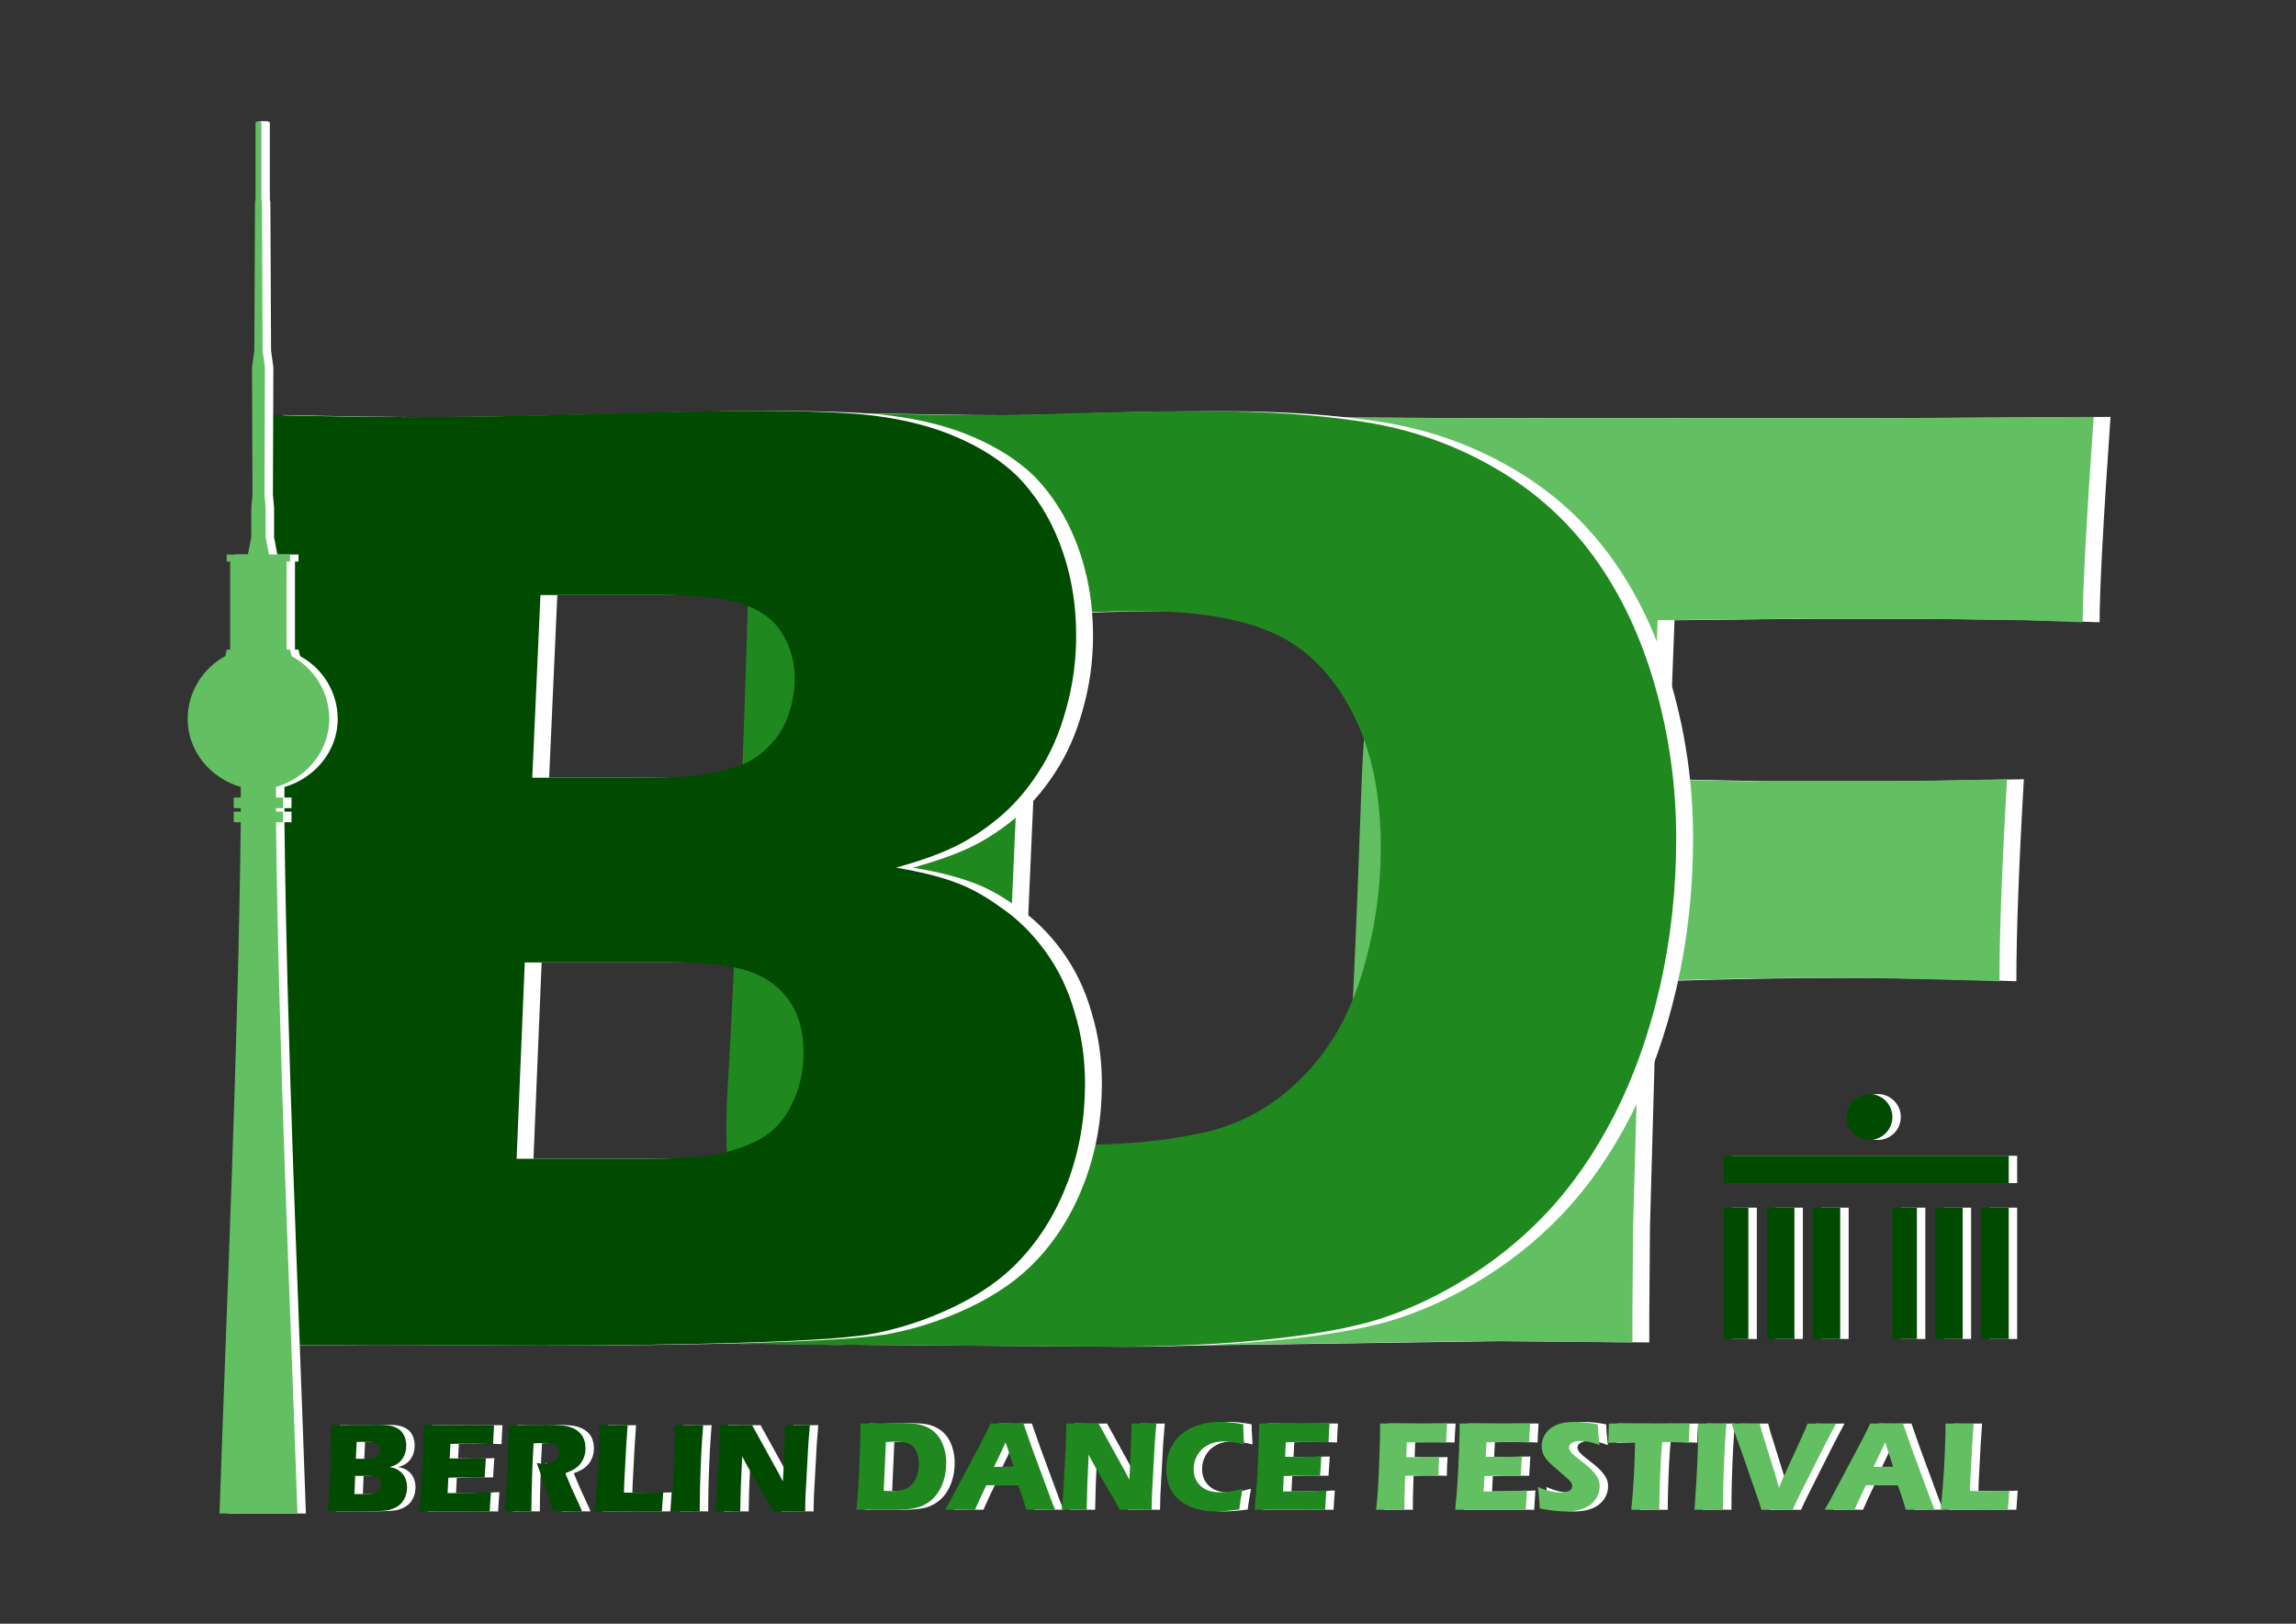 <?xml version="1.0" encoding="UTF-8" standalone="no"?>
<svg xmlns:inkscape="http://www.inkscape.org/namespaces/inkscape" xmlns:sodipodi="http://sodipodi.sourceforge.net/DTD/sodipodi-0.dtd" xmlns="http://www.w3.org/2000/svg" xmlns:svg="http://www.w3.org/2000/svg" width="297mm" height="210mm" viewBox="0 0 297 210" version="1.1" id="svg2405" inkscape:version="1.2.2 (732a01da63, 2022-12-09)" sodipodi:docname="Logo BDF Pfad.svg">
  <rect x="0" y="0" width="297" height="210" fill="#333333" stroke="none"/>
  <sodipodi:namedview id="namedview2407" pagecolor="#ffffff" bordercolor="#666666" borderopacity="1.0" inkscape:showpageshadow="2" inkscape:pageopacity="0.0" inkscape:pagecheckerboard="0" inkscape:deskcolor="#d1d1d1" inkscape:document-units="mm" showgrid="false" inkscape:zoom="0.5946522" inkscape:cx="544.01548" inkscape:cy="636.50652" inkscape:window-width="1920" inkscape:window-height="974" inkscape:window-x="-11" inkscape:window-y="1609" inkscape:window-maximized="1" inkscape:current-layer="layer1"/>
  <defs id="defs2402"/>
  <g inkscape:label="Ebene 1" inkscape:groupmode="layer" id="layer1">
    <g aria-label="F" id="g1640" style="font-size:473.18px;line-height:0.95;font-family:'Eras Bold ITC';-inkscape-font-specification:'Eras Bold ITC';display:inline;fill:#ffffff;stroke-width:2.464;enable-background:new" transform="matrix(0.382,0,0,0.382,6.378,27.846)">
      <path d="m 384.226,382.662 c 3.235,-31.268 59.298,-55.414 60.53,-74.359 1.848,-28.033 3.62,-66.541 5.314,-115.522 1.694,-49.136 12.681,-85.544 2.541,-99.118 L 433.771,68.439 c 46.363,0.308 108.332,0.27 148.226,0.27 40.202,0 78.863,-0.154 115.985,-0.462 -2.464,35.427 -3.697,58.608 -3.697,69.545 l -20.101,-0.693 -16.173,-0.231 -16.173,-0.231 h -45.516 c -5.237,0 -20.563,0.154 -45.978,0.462 l -2.079,53.833 33.502,0.693 h 37.429 c 10.782,0 27.263,-0.231 49.444,-0.693 -1.694,29.112 -2.541,51.908 -2.541,68.389 -24.799,-0.77 -43.205,-1.155 -55.22,-1.155 -20.332,0 -42.512,0.385 -66.541,1.155 l -2.31,83.176 -0.231,28.96 v 10.166 l -49.675,-0.462 c -3.851,0 -75.702,1.193 -107.894,1.501 z" id="path1638" sodipodi:nodetypes="cccscscccccscccsccscccccc" style="fill:#ffffff"/>
    </g>
    <g aria-label="F" id="g2268" style="font-size:473.18px;line-height:0.95;font-family:'Eras Bold ITC';-inkscape-font-specification:'Eras Bold ITC';display:inline;fill:#62c062;stroke-width:2.464;enable-background:new" transform="matrix(0.382,0,0,0.382,4.195,27.846)">
      <path d="m 384.226,382.662 c 3.235,-31.268 59.298,-55.414 60.53,-74.359 1.848,-28.033 3.62,-66.541 5.314,-115.522 1.694,-49.136 12.681,-85.544 2.541,-99.118 L 433.771,68.439 c 46.363,0.308 108.332,0.27 148.226,0.27 40.202,0 78.863,-0.154 115.985,-0.462 -2.464,35.427 -3.697,58.608 -3.697,69.545 l -20.101,-0.693 -16.173,-0.231 -16.173,-0.231 h -45.516 c -5.237,0 -20.563,0.154 -45.978,0.462 l -2.079,53.833 33.502,0.693 h 37.429 c 10.782,0 27.263,-0.231 49.444,-0.693 -1.694,29.112 -2.541,51.908 -2.541,68.389 -24.799,-0.77 -43.205,-1.155 -55.22,-1.155 -20.332,0 -42.512,0.385 -66.541,1.155 l -2.31,83.176 -0.231,28.96 v 10.166 l -49.675,-0.462 c -3.851,0 -75.702,1.193 -107.894,1.501 z" id="path2266" sodipodi:nodetypes="cccscscccccscccsccscccccc"/>
    </g>
    <g aria-label="D" id="g2344" style="font-size:473.18px;line-height:0.95;font-family:'Eras Bold ITC';-inkscape-font-specification:'Eras Bold ITC';display:inline;fill:#ffffff;stroke-width:2.464;enable-background:new" transform="matrix(0.382,0,0,0.382,6.378,27.846)">
      <path d="m 234.498,382.128 c 3.389,-35.119 -0.486,-62.278 0.746,-83.38 1.848,-31.422 3.697,-72.086 5.545,-121.992 1.386,-38.199 2.079,-65.54 2.079,-82.021 V 67.703 c 18.021,0.462 20.46,-0.598 33.553,-0.598 12.63,0 42.307,0.983 62.793,0.367 20.486,-0.77 39.74,-1.155 57.761,-1.155 20.64,0 38.739,1.232 54.296,3.697 15.557,2.464 30.036,7.547 43.436,15.249 13.555,7.701 24.876,17.79 33.964,30.267 9.088,12.476 16.019,27.109 20.794,43.899 4.775,16.635 7.162,33.81 7.162,51.523 0,17.405 -1.848,34.195 -5.545,50.368 -3.697,16.019 -8.857,30.498 -15.48,43.436 -6.623,12.939 -14.402,24.106 -23.336,33.502 -8.78,9.242 -18.869,17.174 -30.267,23.798 -8.472,4.929 -17.02,8.78 -25.646,11.552 -8.626,2.773 -20.409,5.006 -35.35,6.7 -16.635,1.848 -35.504,2.773 -56.606,2.773 l -93.342,-0.693 c -8.996,0.271 -17.396,-0.454 -36.558,-0.258 z m 93.626,-68.593 c 8.472,0.77 17.328,1.155 26.57,1.155 15.711,0 29.728,-1.386 42.05,-4.159 12.322,-2.773 23.104,-8.703 32.346,-17.79 9.396,-9.088 16.327,-20.717 20.794,-34.888 4.467,-14.325 6.7,-28.958 6.7,-43.899 0,-18.33 -3.312,-33.733 -9.935,-46.209 -6.623,-12.63 -15.48,-21.41 -26.57,-26.339 -10.936,-4.929 -25.877,-7.393 -44.823,-7.393 -11.09,0 -24.183,0.462 -39.278,1.386 z" id="path2342" sodipodi:nodetypes="cccscscsscscscsccscccccssccsccscc" style="fill:#ffffff"/>
    </g>
    <g aria-label="D" id="g2272" style="font-size:473.18px;line-height:0.95;font-family:'Eras Bold ITC';-inkscape-font-specification:'Eras Bold ITC';display:inline;fill:#1f891f;stroke-width:2.464;enable-background:new" transform="matrix(0.382,0,0,0.382,4.195,27.846)">
      <path d="m 234.498,382.128 c 3.389,-35.119 -0.486,-62.278 0.746,-83.38 1.848,-31.422 3.697,-72.086 5.545,-121.992 1.386,-38.199 2.079,-65.54 2.079,-82.021 V 67.703 c 18.021,0.462 20.46,-0.598 33.553,-0.598 12.63,0 42.307,0.983 62.793,0.367 20.486,-0.77 39.74,-1.155 57.761,-1.155 20.64,0 38.739,1.232 54.296,3.697 15.557,2.464 30.036,7.547 43.436,15.249 13.555,7.701 24.876,17.79 33.964,30.267 9.088,12.476 16.019,27.109 20.794,43.899 4.775,16.635 7.162,33.81 7.162,51.523 0,17.405 -1.848,34.195 -5.545,50.368 -3.697,16.019 -8.857,30.498 -15.48,43.436 -6.623,12.939 -14.402,24.106 -23.336,33.502 -8.78,9.242 -18.869,17.174 -30.267,23.798 -8.472,4.929 -17.02,8.78 -25.646,11.552 -8.626,2.773 -20.409,5.006 -35.35,6.7 -16.635,1.848 -35.504,2.773 -56.606,2.773 l -93.342,-0.693 c -8.996,0.271 -17.396,-0.454 -36.558,-0.258 z m 93.626,-68.593 c 8.472,0.77 17.328,1.155 26.57,1.155 15.711,0 29.728,-1.386 42.05,-4.159 12.322,-2.773 23.104,-8.703 32.346,-17.79 9.396,-9.088 16.327,-20.717 20.794,-34.888 4.467,-14.325 6.7,-28.958 6.7,-43.899 0,-18.33 -3.312,-33.733 -9.935,-46.209 -6.623,-12.63 -15.48,-21.41 -26.57,-26.339 -10.936,-4.929 -25.877,-7.393 -44.823,-7.393 -11.09,0 -24.183,0.462 -39.278,1.386 z" id="path2270" sodipodi:nodetypes="cccscscsscscscsccscccccssccsccscc"/>
    </g>
    <g aria-label="B" id="text2322" style="font-size:180.561px;line-height:0.95;font-family:'Eras Bold ITC';-inkscape-font-specification:'Eras Bold ITC';display:inline;fill:#ffffff;stroke-width:0.94;enable-background:new">
      <path d="m 31.714,174.025 q 1.851,-19.396 2.469,-30.505 0.882,-15.164 1.675,-41.614 0.882,-26.449 0.882,-37.294 0,-3.879 -0.088,-10.932 11.726,0.264 18.603,0.264 9.61,0 22.394,-0.353 12.784,-0.441 21.953,-0.441 11.021,0 15.693,0.617 6.172,0.793 10.756,2.821 4.673,2.028 7.758,5.025 3.438,3.527 5.378,8.464 2.204,5.643 2.204,12.079 0,5.025 -1.322,9.61 -1.234,4.585 -3.615,8.199 -2.292,3.527 -5.202,5.907 -2.909,2.38 -5.731,3.703 -2.733,1.322 -7.406,2.645 4.673,0.793 7.494,1.851 2.821,0.97 5.995,3.262 3.262,2.204 5.819,5.731 2.557,3.527 3.791,7.935 1.322,4.32 1.322,9.169 0,6.701 -2.204,12.608 -2.204,5.907 -6.172,10.139 -3.35,3.615 -8.728,6.172 -5.378,2.557 -11.021,3.527 -4.585,0.705 -16.751,1.058 -12.079,0.353 -25.656,0.353 l -23.187,-0.088 z m 39.321,-73.441 h 12.519 q 6.172,0 8.728,-0.264 2.645,-0.353 5.114,-1.146 2.469,-0.793 4.232,-2.645 1.851,-1.851 2.557,-4.144 0.793,-2.292 0.793,-4.585 0,-3.262 -1.587,-5.819 -1.499,-2.557 -4.937,-3.791 -3.438,-1.234 -10.492,-1.234 h -15.87 z m -2.028,49.284 h 16.928 q 6.701,0 9.874,-0.793 3.879,-0.97 5.907,-2.557 2.028,-1.587 3.174,-4.32 1.234,-2.733 1.234,-6.083 0,-2.909 -0.97,-5.114 -0.97,-2.204 -2.909,-3.703 -1.94,-1.499 -4.761,-2.116 -2.821,-0.705 -8.816,-0.705 h -18.603 z" id="path4224"/>
    </g>
    <g aria-label="B" id="text2276" style="font-size:180.561px;line-height:0.95;font-family:'Eras Bold ITC';-inkscape-font-specification:'Eras Bold ITC';display:inline;fill:#004b00;stroke-width:0.94;enable-background:new">
      <path d="m 29.532,174.025 q 1.851,-19.396 2.469,-30.505 0.882,-15.164 1.675,-41.614 0.882,-26.449 0.882,-37.294 0,-3.879 -0.088,-10.932 11.726,0.264 18.603,0.264 9.61,0 22.394,-0.353 12.784,-0.441 21.953,-0.441 11.021,0 15.693,0.617 6.172,0.793 10.756,2.821 4.673,2.028 7.758,5.025 3.438,3.527 5.378,8.464 2.204,5.643 2.204,12.079 0,5.025 -1.322,9.61 -1.234,4.585 -3.615,8.199 -2.292,3.527 -5.202,5.907 -2.909,2.38 -5.731,3.703 -2.733,1.322 -7.406,2.645 4.673,0.793 7.494,1.851 2.821,0.97 5.995,3.262 3.262,2.204 5.819,5.731 2.557,3.527 3.791,7.935 1.322,4.32 1.322,9.169 0,6.701 -2.204,12.608 -2.204,5.907 -6.172,10.139 -3.35,3.615 -8.728,6.172 -5.378,2.557 -11.021,3.527 -4.585,0.705 -16.751,1.058 -12.079,0.353 -25.656,0.353 l -23.187,-0.088 z m 39.321,-73.441 h 12.519 q 6.172,0 8.728,-0.264 2.645,-0.353 5.114,-1.146 2.469,-0.793 4.232,-2.645 1.851,-1.851 2.557,-4.144 0.793,-2.292 0.793,-4.585 0,-3.262 -1.587,-5.819 -1.499,-2.557 -4.937,-3.791 -3.438,-1.234 -10.492,-1.234 h -15.87 z m -2.028,49.284 H 83.753 q 6.701,0 9.874,-0.793 3.879,-0.97 5.907,-2.557 2.028,-1.587 3.174,-4.32 1.234,-2.733 1.234,-6.083 0,-2.909 -0.97,-5.114 -0.97,-2.204 -2.909,-3.703 -1.94,-1.499 -4.761,-2.116 -2.821,-0.705 -8.816,-0.705 h -18.603 z" id="path4227"/>
    </g>
    <path d="m 34.551,15.666 v 0.01 c 0.119,0.017 0.235,0.063 0.354,0.137 v 9.877 l 0.069,0.514 0.091,19.136 0.297,2.161 -0.058,16.473 0.149,1.669 v 3.841 l 0.428,2.234 h 2.734 v 0.911 h -0.456 v 11.388 h 0.456 l 0.199,0.842 c 2.896,1.557 4.87,4.622 4.87,8.139 0,4.209 -3.038,7.677 -6.891,8.785 0.005,0.525 -0.005,0.842 0,1.367 h 0.911 v 1.367 h -0.911 v 0.455 h 0.911 v 1.367 h -0.911 c 0.356,29.655 1.758,59.83 2.776,89.416 0.014,-0.019 -2.467,-0.019 -5.019,-0.012 h -0.046 c -2.552,-0.006 -5.033,-0.01 -5.019,0.012 1.018,-29.59 2.396,-59.765 2.751,-89.416 h -0.911 v -1.367 h 0.911 v -0.455 h -0.911 v -1.367 h 0.911 c 0.005,-0.525 -0.005,-0.842 0,-1.367 -3.854,-1.108 -6.867,-4.576 -6.867,-8.785 0,-3.517 1.973,-6.582 4.871,-8.139 l 0.174,-0.842 h 0.456 V 72.631 h -0.456 v -0.911 h 2.734 l 0.452,-2.234 v -3.841 l 0.149,-1.669 -0.057,-16.473 0.157,-2.169 -0.165,-19.136 0.013,-0.451 -0.256,-10.069 c 0.141,0.003 0.953,1.9e-4 1.062,-7.74e-4 v -0.01 c 0.003,1.65e-4 0.009,-2.68e-4 0.012,0 0.007,-7.84e-4 0.016,5.15e-4 0.023,0 0.003,-2.68e-4 0.009,1.65e-4 0.012,0 z" id="path2364" style="mix-blend-mode:normal;fill:#ffffff;fill-opacity:1;fill-rule:evenodd;stroke-width:0.885" inkscape:export-filename="C:\Users\GS LTV Berlin\Pictures\Logo\Logosammlung LTV\Logo BDF.png" inkscape:export-xdpi="96" inkscape:export-ydpi="96" sodipodi:nodetypes="cccccccccccccccccsccccccccccccccccccccccsccccccccccccccccccccc"/>
    <g id="g1708" transform="matrix(3.389,0,0,3.389,-102.471,-285.782)" style="display:inline;fill:#ffffff;enable-background:new" inkscape:export-filename="C:\Users\GS LTV Berlin\Pictures\Logo\Logosammlung LTV\Logo BDF.png" inkscape:export-xdpi="96" inkscape:export-ydpi="96">
      <g aria-label="BERLIN" id="text1698" style="font-size:4.939px;line-height:0.95;font-family:'Eras Bold ITC';-inkscape-font-specification:'Eras Bold ITC';stroke-width:0.265">
        <path d="m 43.065,142.006 q 0.051,-0.531 0.068,-0.834 0.024,-0.415 0.046,-1.138 0.024,-0.723 0.024,-1.02 0,-0.106 -0.002,-0.299 0.321,0.007 0.509,0.007 0.263,0 0.613,-0.01 0.35,-0.012 0.6,-0.012 0.301,0 0.429,0.017 0.169,0.022 0.294,0.077 0.128,0.056 0.212,0.137 0.094,0.097 0.147,0.232 0.06,0.154 0.06,0.33 0,0.137 -0.036,0.263 -0.034,0.125 -0.099,0.224 -0.063,0.097 -0.142,0.162 -0.08,0.065 -0.157,0.101 -0.075,0.036 -0.203,0.072 0.128,0.022 0.205,0.051 0.077,0.026 0.164,0.089 0.089,0.06 0.159,0.157 0.07,0.097 0.104,0.217 0.036,0.118 0.036,0.251 0,0.183 -0.06,0.345 -0.06,0.162 -0.169,0.277 -0.092,0.099 -0.239,0.169 -0.147,0.07 -0.301,0.097 -0.125,0.019 -0.458,0.029 -0.33,0.01 -0.702,0.01 l -0.634,-0.002 z m 1.076,-2.009 h 0.342 q 0.169,0 0.239,-0.007 0.072,-0.01 0.14,-0.031 0.068,-0.022 0.116,-0.072 0.051,-0.051 0.07,-0.113 0.022,-0.063 0.022,-0.125 0,-0.089 -0.043,-0.159 -0.041,-0.07 -0.135,-0.104 -0.094,-0.034 -0.287,-0.034 h -0.434 z m -0.055,1.348 h 0.463 q 0.183,0 0.27,-0.022 0.106,-0.026 0.162,-0.07 0.055,-0.043 0.087,-0.118 0.034,-0.075 0.034,-0.166 0,-0.08 -0.027,-0.14 -0.027,-0.06 -0.08,-0.101 -0.053,-0.041 -0.13,-0.058 -0.077,-0.019 -0.241,-0.019 h -0.509 z" id="path4230"/>
        <path d="m 46.557,142.006 q 0.06,-0.622 0.087,-1.042 0.029,-0.42 0.055,-1.114 0.029,-0.697 0.029,-0.924 l -0.002,-0.212 q 0.569,0.005 1.377,0.005 0.745,0 1.314,-0.005 l -0.005,0.08 q -0.002,0.029 -0.012,0.21 l -0.014,0.263 q -0.005,0.084 -0.005,0.171 -0.465,-0.019 -0.781,-0.019 -0.347,0 -0.47,0.002 -0.121,0 -0.379,0.01 l -0.029,0.552 q 0.285,0.007 0.663,0.007 0.135,0 0.719,-0.017 -0.024,0.309 -0.046,0.736 -0.417,-0.005 -0.641,-0.005 -0.333,0 -0.745,0.017 l -0.029,0.586 h 0.277 q 0.123,0 0.509,-0.007 l 0.499,-0.012 q 0.111,-0.002 0.371,-0.019 -0.029,0.357 -0.048,0.738 -0.588,-0.005 -1.29,-0.005 l -1.061,0.002 z" id="path4232"/>
        <path d="m 49.81,142.006 q 0.046,-0.424 0.072,-0.764 0.027,-0.34 0.046,-0.789 0.019,-0.449 0.029,-0.945 0.01,-0.499 0.01,-0.793 0.301,0.007 0.487,0.007 0.193,0 0.47,-0.01 0.277,-0.012 0.54,-0.012 0.309,0 0.55,0.024 0.181,0.017 0.328,0.07 0.15,0.053 0.251,0.13 0.101,0.075 0.169,0.169 0.068,0.094 0.104,0.222 0.039,0.125 0.039,0.27 0,0.162 -0.041,0.304 -0.041,0.14 -0.13,0.265 -0.087,0.123 -0.222,0.215 -0.133,0.089 -0.374,0.183 l 0.125,0.306 q 0.053,0.128 0.113,0.26 l 0.323,0.707 q 0.022,0.046 0.077,0.181 -0.398,-0.005 -0.535,-0.005 -0.174,0 -0.569,0.005 -0.039,-0.125 -0.14,-0.465 -0.041,-0.142 -0.07,-0.219 -0.058,-0.171 -0.171,-0.48 l -0.248,-0.682 q 0.13,0.024 0.256,0.024 0.176,0 0.318,-0.053 0.145,-0.053 0.217,-0.164 0.075,-0.111 0.075,-0.234 0,-0.104 -0.055,-0.181 -0.055,-0.08 -0.176,-0.118 -0.118,-0.039 -0.367,-0.039 -0.084,0 -0.176,0.005 -0.089,0.002 -0.21,0.005 -0.031,0.494 -0.055,1.206 -0.024,0.711 -0.031,1.396 -0.403,-0.005 -0.523,-0.005 -0.14,0 -0.504,0.005 z" id="path4234"/>
        <path d="m 53.252,142.006 q 0.06,-0.569 0.087,-0.928 0.051,-0.656 0.075,-1.302 0.027,-0.649 0.027,-1.061 0.328,0.005 0.581,0.005 0.171,0 0.492,-0.005 l -0.058,0.873 -0.072,1.365 -0.01,0.335 q 0.415,0.007 0.54,0.007 0.634,0 0.96,-0.017 l -0.053,0.728 q -0.634,-0.005 -1.208,-0.005 -0.777,0 -1.36,0.005 z" id="path4236"/>
        <path d="m 56.179,142.006 q 0.14,-1.936 0.14,-2.981 l -0.002,-0.311 q 0.422,0.005 0.564,0.005 0.065,0 0.518,-0.005 -0.043,0.543 -0.07,1.027 -0.034,0.675 -0.048,1.264 -0.014,0.586 -0.014,1.001 l -0.494,-0.005 q -0.145,0 -0.593,0.005 z" id="path4238"/>
        <path d="m 57.86,142.006 0.048,-0.506 0.094,-1.717 0.027,-0.692 v -0.376 q 0.374,0.005 0.661,0.005 0.205,0 0.576,-0.005 l 1.032,1.871 0.142,0.275 q 0.027,-0.405 0.053,-1.136 0.029,-0.731 0.029,-1.01 0.297,0.005 0.475,0.005 0.082,0 0.473,-0.005 l -0.058,0.719 -0.109,1.997 -0.014,0.576 q -0.314,-0.005 -0.586,-0.005 -0.227,0 -0.627,0.005 -0.125,-0.236 -0.186,-0.342 l -0.405,-0.687 q -0.2,-0.338 -0.369,-0.646 -0.111,-0.195 -0.229,-0.429 l -0.051,1.143 -0.024,0.962 q -0.299,-0.005 -0.456,-0.005 -0.133,0 -0.497,0.005 z" id="path4240"/>
      </g>
      <g aria-label="DANCE" id="text1702" style="font-size:4.939px;line-height:0.95;font-family:'Eras Bold ITC';-inkscape-font-specification:'Eras Bold ITC';stroke-width:0.265">
        <path d="m 63.248,141.943 q 0.053,-0.55 0.072,-0.88 0.029,-0.492 0.058,-1.273 0.022,-0.598 0.022,-0.856 v -0.282 q 0.282,0.007 0.487,0.007 0.198,0 0.518,-0.01 0.321,-0.012 0.603,-0.012 0.323,0 0.567,0.039 0.244,0.039 0.453,0.159 0.212,0.121 0.355,0.316 0.142,0.195 0.217,0.458 0.075,0.26 0.075,0.538 0,0.273 -0.058,0.526 -0.058,0.251 -0.162,0.453 -0.104,0.203 -0.244,0.35 -0.137,0.145 -0.316,0.248 -0.133,0.077 -0.268,0.121 -0.135,0.043 -0.369,0.07 -0.26,0.029 -0.591,0.029 l -0.974,-0.007 q -0.137,0 -0.446,0.007 z m 1.042,-0.726 q 0.133,0.012 0.277,0.012 0.246,0 0.439,-0.043 0.193,-0.043 0.338,-0.186 0.147,-0.142 0.217,-0.364 0.07,-0.224 0.07,-0.458 0,-0.287 -0.104,-0.482 -0.104,-0.198 -0.277,-0.275 -0.171,-0.077 -0.468,-0.077 -0.174,0 -0.41,0.015 z" id="path4243"/>
        <path d="m 66.631,141.943 0.2,-0.347 1.247,-2.349 0.133,-0.263 q 0.058,-0.116 0.162,-0.333 0.424,0.005 0.62,0.005 0.34,0 0.629,-0.005 l 0.352,1.006 0.716,1.934 0.14,0.352 q -0.417,-0.005 -0.506,-0.005 -0.203,0 -0.596,0.005 -0.106,-0.398 -0.306,-0.936 h -1.215 q -0.21,0.424 -0.434,0.936 -0.449,-0.005 -0.55,-0.005 -0.183,0 -0.591,0.005 z m 1.867,-1.637 h 0.75 q -0.28,-0.851 -0.306,-0.938 -0.159,0.354 -0.27,0.581 z" id="path4245"/>
        <path d="m 71.085,141.943 0.048,-0.506 0.094,-1.717 0.027,-0.692 v -0.376 q 0.374,0.005 0.661,0.005 0.205,0 0.576,-0.005 l 1.032,1.871 0.142,0.275 q 0.027,-0.405 0.053,-1.136 0.029,-0.731 0.029,-1.01 0.297,0.005 0.475,0.005 0.082,0 0.473,-0.005 l -0.058,0.719 -0.109,1.997 -0.014,0.576 q -0.314,-0.005 -0.586,-0.005 -0.227,0 -0.627,0.005 -0.125,-0.236 -0.186,-0.342 l -0.405,-0.687 q -0.2,-0.338 -0.369,-0.646 -0.111,-0.195 -0.229,-0.429 l -0.051,1.143 -0.024,0.962 q -0.299,-0.005 -0.456,-0.005 -0.133,0 -0.497,0.005 z" id="path4247"/>
        <path d="m 77.987,141.14 q -0.029,0.142 -0.07,0.398 -0.041,0.253 -0.055,0.393 -0.516,0.075 -0.921,0.075 -0.391,0 -0.728,-0.097 -0.335,-0.099 -0.617,-0.321 -0.28,-0.224 -0.4,-0.526 -0.121,-0.301 -0.121,-0.675 0,-0.436 0.162,-0.784 0.164,-0.35 0.468,-0.581 0.306,-0.234 0.67,-0.333 0.364,-0.101 0.752,-0.101 0.357,0 0.883,0.092 l 0.005,0.203 q 0.005,0.133 0.014,0.292 l 0.017,0.275 q -0.282,-0.068 -0.458,-0.092 -0.174,-0.024 -0.323,-0.024 -0.326,0 -0.586,0.13 -0.26,0.13 -0.41,0.379 -0.15,0.248 -0.15,0.55 0,0.275 0.125,0.473 0.125,0.195 0.338,0.304 0.215,0.106 0.528,0.106 0.171,0 0.371,-0.026 0.203,-0.029 0.506,-0.109 z" id="path4249"/>
        <path d="m 78.445,141.943 q 0.06,-0.622 0.087,-1.042 0.029,-0.42 0.055,-1.114 0.029,-0.697 0.029,-0.924 l -0.002,-0.212 q 0.569,0.005 1.377,0.005 0.745,0 1.314,-0.005 l -0.005,0.08 q -0.002,0.029 -0.012,0.21 l -0.014,0.263 q -0.005,0.084 -0.005,0.171 -0.465,-0.019 -0.781,-0.019 -0.347,0 -0.47,0.002 -0.121,0 -0.379,0.01 l -0.029,0.552 q 0.285,0.007 0.663,0.007 0.135,0 0.719,-0.017 -0.024,0.309 -0.046,0.736 -0.417,-0.005 -0.641,-0.005 -0.333,0 -0.745,0.017 l -0.029,0.586 h 0.277 q 0.123,0 0.509,-0.007 l 0.499,-0.012 q 0.111,-0.002 0.371,-0.019 -0.029,0.357 -0.048,0.738 -0.588,-0.005 -1.29,-0.005 l -1.061,0.002 z" id="path4251"/>
      </g>
      <g aria-label="FESTIVAL" id="text1706" style="font-size:4.939px;line-height:0.95;font-family:'Eras Bold ITC';-inkscape-font-specification:'Eras Bold ITC';stroke-width:0.265">
        <path d="m 83.083,141.943 q 0.051,-0.49 0.07,-0.786 0.029,-0.439 0.055,-1.206 0.027,-0.769 0.027,-1.035 v -0.265 q 0.726,0.005 1.35,0.005 0.629,0 1.211,-0.005 -0.039,0.555 -0.039,0.726 l -0.21,-0.007 -0.169,-0.002 -0.169,-0.002 h -0.475 q -0.082,0 -0.48,0.005 l -0.022,0.562 0.35,0.007 h 0.391 q 0.169,0 0.516,-0.007 -0.027,0.456 -0.027,0.714 -0.388,-0.012 -0.576,-0.012 -0.318,0 -0.695,0.012 l -0.024,0.868 -0.002,0.323 v 0.106 l -0.518,-0.005 q -0.06,0 -0.564,0.005 z" id="path4254"/>
        <path d="m 86.102,141.943 q 0.06,-0.622 0.087,-1.042 0.029,-0.42 0.055,-1.114 0.029,-0.697 0.029,-0.924 l -0.002,-0.212 q 0.569,0.005 1.377,0.005 0.745,0 1.314,-0.005 l -0.005,0.08 q -0.002,0.029 -0.012,0.21 l -0.014,0.263 q -0.005,0.084 -0.005,0.171 -0.465,-0.019 -0.781,-0.019 -0.347,0 -0.47,0.002 -0.121,0 -0.379,0.01 l -0.029,0.552 q 0.285,0.007 0.663,0.007 0.135,0 0.719,-0.017 -0.024,0.309 -0.046,0.736 -0.417,-0.005 -0.641,-0.005 -0.333,0 -0.745,0.017 l -0.029,0.586 h 0.277 q 0.123,0 0.509,-0.007 l 0.499,-0.012 q 0.111,-0.002 0.371,-0.019 -0.029,0.357 -0.048,0.738 -0.588,-0.005 -1.29,-0.005 l -1.061,0.002 z" id="path4256"/>
        <path d="m 89.331,141.892 q -0.031,-0.514 -0.072,-0.822 0.27,0.121 0.48,0.169 0.212,0.046 0.371,0.046 0.21,0 0.333,-0.06 0.125,-0.063 0.125,-0.183 0,-0.041 -0.012,-0.077 -0.012,-0.039 -0.046,-0.084 -0.034,-0.048 -0.096,-0.104 l -0.453,-0.395 q -0.159,-0.135 -0.222,-0.195 -0.128,-0.123 -0.2,-0.229 -0.07,-0.106 -0.104,-0.215 -0.031,-0.111 -0.031,-0.234 0,-0.147 0.051,-0.287 0.053,-0.142 0.157,-0.265 0.104,-0.123 0.275,-0.212 0.171,-0.089 0.367,-0.121 0.195,-0.034 0.403,-0.034 0.408,0 0.887,0.094 0.007,0.166 0.017,0.306 0.01,0.137 0.046,0.485 -0.222,-0.089 -0.405,-0.123 -0.183,-0.036 -0.316,-0.036 -0.188,0 -0.314,0.07 -0.123,0.07 -0.123,0.174 0,0.048 0.019,0.094 0.019,0.046 0.072,0.109 0.053,0.06 0.14,0.135 0.087,0.072 0.273,0.217 l 0.174,0.137 q 0.077,0.063 0.166,0.152 0.089,0.089 0.154,0.176 0.065,0.087 0.099,0.159 0.036,0.072 0.053,0.147 0.017,0.072 0.017,0.157 0,0.217 -0.104,0.415 -0.104,0.195 -0.294,0.323 -0.191,0.125 -0.42,0.176 -0.227,0.051 -0.48,0.051 -0.391,0 -0.986,-0.113 z" id="path4258"/>
        <path d="m 92.823,141.943 q 0.121,-1.172 0.145,-2.58 l -1.027,0.026 0.012,-0.268 q 0.01,-0.215 0.014,-0.47 0.685,0.005 1.596,0.005 l 0.596,-0.002 h 0.579 l 0.314,-0.002 -0.014,0.234 q -0.01,0.188 -0.014,0.311 -0.002,0.123 -0.002,0.186 -0.516,-0.024 -0.851,-0.024 h -0.169 q -0.036,0.427 -0.055,0.789 -0.027,0.518 -0.041,1.008 -0.014,0.487 -0.014,0.789 -0.395,-0.005 -0.511,-0.005 -0.104,0 -0.555,0.005 z" id="path4260"/>
        <path d="m 95.235,141.943 q 0.14,-1.937 0.14,-2.981 l -0.002,-0.311 q 0.422,0.005 0.564,0.005 0.065,0 0.518,-0.005 -0.043,0.543 -0.07,1.027 -0.034,0.675 -0.048,1.264 -0.014,0.586 -0.014,1.001 l -0.494,-0.005 q -0.145,0 -0.593,0.005 z" id="path4262"/>
        <path d="m 97.789,141.943 -0.089,-0.294 -0.588,-1.695 -0.463,-1.302 q 0.328,0.005 0.584,0.005 0.157,0 0.492,-0.005 0.055,0.215 0.087,0.326 0.043,0.145 0.164,0.523 l 0.355,1.141 q 0.053,0.178 0.13,0.465 l 0.111,-0.277 0.842,-1.842 q 0.022,-0.051 0.048,-0.116 0.029,-0.065 0.089,-0.219 0.35,0.005 0.562,0.005 0.133,0 0.526,-0.005 -0.246,0.458 -0.557,1.071 l -0.832,1.65 q -0.121,0.241 -0.27,0.572 -0.405,-0.005 -0.579,-0.005 -0.162,0 -0.61,0.005 z" id="path4264"/>
        <path d="m 100.203,141.943 0.2,-0.347 1.247,-2.349 0.133,-0.263 q 0.058,-0.116 0.162,-0.333 0.424,0.005 0.62,0.005 0.34,0 0.629,-0.005 l 0.352,1.006 0.716,1.934 0.14,0.352 q -0.417,-0.005 -0.506,-0.005 -0.203,0 -0.596,0.005 -0.106,-0.398 -0.306,-0.936 h -1.215 q -0.21,0.424 -0.434,0.936 -0.449,-0.005 -0.55,-0.005 -0.183,0 -0.591,0.005 z m 1.867,-1.637 h 0.75 q -0.28,-0.851 -0.306,-0.938 -0.159,0.354 -0.27,0.581 z" id="path4266"/>
        <path d="m 104.63,141.943 q 0.06,-0.569 0.087,-0.928 0.051,-0.656 0.075,-1.302 0.026,-0.649 0.026,-1.061 0.328,0.005 0.581,0.005 0.171,0 0.492,-0.005 l -0.058,0.873 -0.072,1.365 -0.01,0.335 q 0.415,0.007 0.54,0.007 0.634,0 0.96,-0.017 l -0.053,0.728 q -0.634,-0.005 -1.208,-0.005 -0.777,0 -1.36,0.005 z" id="path4268"/>
      </g>
    </g>
    <g id="g2292" transform="matrix(3.389,0,0,3.389,-103.562,-285.782)" style="display:inline;enable-background:new" inkscape:export-filename="C:\Users\GS LTV Berlin\Pictures\Logo\Logosammlung LTV\Logo BDF.png" inkscape:export-xdpi="96" inkscape:export-ydpi="96">
      <g aria-label="BERLIN" id="text2282" style="font-size:4.939px;line-height:0.95;font-family:'Eras Bold ITC';-inkscape-font-specification:'Eras Bold ITC';fill:#004b00;stroke-width:0.265">
        <path d="m 43.065,142.006 q 0.051,-0.531 0.068,-0.834 0.024,-0.415 0.046,-1.138 0.024,-0.723 0.024,-1.02 0,-0.106 -0.002,-0.299 0.321,0.007 0.509,0.007 0.263,0 0.613,-0.01 0.35,-0.012 0.6,-0.012 0.301,0 0.429,0.017 0.169,0.022 0.294,0.077 0.128,0.056 0.212,0.137 0.094,0.097 0.147,0.232 0.06,0.154 0.06,0.33 0,0.137 -0.036,0.263 -0.034,0.125 -0.099,0.224 -0.063,0.097 -0.142,0.162 -0.08,0.065 -0.157,0.101 -0.075,0.036 -0.203,0.072 0.128,0.022 0.205,0.051 0.077,0.026 0.164,0.089 0.089,0.06 0.159,0.157 0.07,0.097 0.104,0.217 0.036,0.118 0.036,0.251 0,0.183 -0.06,0.345 -0.06,0.162 -0.169,0.277 -0.092,0.099 -0.239,0.169 -0.147,0.07 -0.301,0.097 -0.125,0.019 -0.458,0.029 -0.33,0.01 -0.702,0.01 l -0.634,-0.002 z m 1.076,-2.009 h 0.342 q 0.169,0 0.239,-0.007 0.072,-0.01 0.14,-0.031 0.068,-0.022 0.116,-0.072 0.051,-0.051 0.07,-0.113 0.022,-0.063 0.022,-0.125 0,-0.089 -0.043,-0.159 -0.041,-0.07 -0.135,-0.104 -0.094,-0.034 -0.287,-0.034 h -0.434 z m -0.055,1.348 h 0.463 q 0.183,0 0.27,-0.022 0.106,-0.026 0.162,-0.07 0.055,-0.043 0.087,-0.118 0.034,-0.075 0.034,-0.166 0,-0.08 -0.027,-0.14 -0.027,-0.06 -0.08,-0.101 -0.053,-0.041 -0.13,-0.058 -0.077,-0.019 -0.241,-0.019 h -0.509 z" id="path4271"/>
        <path d="m 46.557,142.006 q 0.06,-0.622 0.087,-1.042 0.029,-0.42 0.055,-1.114 0.029,-0.697 0.029,-0.924 l -0.002,-0.212 q 0.569,0.005 1.377,0.005 0.745,0 1.314,-0.005 l -0.005,0.08 q -0.002,0.029 -0.012,0.21 l -0.014,0.263 q -0.005,0.084 -0.005,0.171 -0.465,-0.019 -0.781,-0.019 -0.347,0 -0.47,0.002 -0.121,0 -0.379,0.01 l -0.029,0.552 q 0.285,0.007 0.663,0.007 0.135,0 0.719,-0.017 -0.024,0.309 -0.046,0.736 -0.417,-0.005 -0.641,-0.005 -0.333,0 -0.745,0.017 l -0.029,0.586 h 0.277 q 0.123,0 0.509,-0.007 l 0.499,-0.012 q 0.111,-0.002 0.371,-0.019 -0.029,0.357 -0.048,0.738 -0.588,-0.005 -1.29,-0.005 l -1.061,0.002 z" id="path4273"/>
        <path d="m 49.81,142.006 q 0.046,-0.424 0.072,-0.764 0.027,-0.34 0.046,-0.789 0.019,-0.449 0.029,-0.945 0.01,-0.499 0.01,-0.793 0.301,0.007 0.487,0.007 0.193,0 0.47,-0.01 0.277,-0.012 0.54,-0.012 0.309,0 0.55,0.024 0.181,0.017 0.328,0.07 0.15,0.053 0.251,0.13 0.101,0.075 0.169,0.169 0.068,0.094 0.104,0.222 0.039,0.125 0.039,0.27 0,0.162 -0.041,0.304 -0.041,0.14 -0.13,0.265 -0.087,0.123 -0.222,0.215 -0.133,0.089 -0.374,0.183 l 0.125,0.306 q 0.053,0.128 0.113,0.26 l 0.323,0.707 q 0.022,0.046 0.077,0.181 -0.398,-0.005 -0.535,-0.005 -0.174,0 -0.569,0.005 -0.039,-0.125 -0.14,-0.465 -0.041,-0.142 -0.07,-0.219 -0.058,-0.171 -0.171,-0.48 l -0.248,-0.682 q 0.13,0.024 0.256,0.024 0.176,0 0.318,-0.053 0.145,-0.053 0.217,-0.164 0.075,-0.111 0.075,-0.234 0,-0.104 -0.055,-0.181 -0.055,-0.08 -0.176,-0.118 -0.118,-0.039 -0.367,-0.039 -0.084,0 -0.176,0.005 -0.089,0.002 -0.21,0.005 -0.031,0.494 -0.055,1.206 -0.024,0.711 -0.031,1.396 -0.403,-0.005 -0.523,-0.005 -0.14,0 -0.504,0.005 z" id="path4275"/>
        <path d="m 53.252,142.006 q 0.06,-0.569 0.087,-0.928 0.051,-0.656 0.075,-1.302 0.027,-0.649 0.027,-1.061 0.328,0.005 0.581,0.005 0.171,0 0.492,-0.005 l -0.058,0.873 -0.072,1.365 -0.01,0.335 q 0.415,0.007 0.54,0.007 0.634,0 0.96,-0.017 l -0.053,0.728 q -0.634,-0.005 -1.208,-0.005 -0.777,0 -1.36,0.005 z" id="path4277"/>
        <path d="m 56.179,142.006 q 0.14,-1.936 0.14,-2.981 l -0.002,-0.311 q 0.422,0.005 0.564,0.005 0.065,0 0.518,-0.005 -0.043,0.543 -0.07,1.027 -0.034,0.675 -0.048,1.264 -0.014,0.586 -0.014,1.001 l -0.494,-0.005 q -0.145,0 -0.593,0.005 z" id="path4279"/>
        <path d="m 57.86,142.006 0.048,-0.506 0.094,-1.717 0.027,-0.692 v -0.376 q 0.374,0.005 0.661,0.005 0.205,0 0.576,-0.005 l 1.032,1.871 0.142,0.275 q 0.027,-0.405 0.053,-1.136 0.029,-0.731 0.029,-1.01 0.297,0.005 0.475,0.005 0.082,0 0.473,-0.005 l -0.058,0.719 -0.109,1.997 -0.014,0.576 q -0.314,-0.005 -0.586,-0.005 -0.227,0 -0.627,0.005 -0.125,-0.236 -0.186,-0.342 l -0.405,-0.687 q -0.2,-0.338 -0.369,-0.646 -0.111,-0.195 -0.229,-0.429 l -0.051,1.143 -0.024,0.962 q -0.299,-0.005 -0.456,-0.005 -0.133,0 -0.497,0.005 z" id="path4281"/>
      </g>
      <g aria-label="DANCE" id="text2286" style="font-size:4.939px;line-height:0.95;font-family:'Eras Bold ITC';-inkscape-font-specification:'Eras Bold ITC';fill:#1f891f;stroke-width:0.265">
        <path d="m 63.248,141.943 q 0.053,-0.55 0.072,-0.88 0.029,-0.492 0.058,-1.273 0.022,-0.598 0.022,-0.856 v -0.282 q 0.282,0.007 0.487,0.007 0.198,0 0.518,-0.01 0.321,-0.012 0.603,-0.012 0.323,0 0.567,0.039 0.244,0.039 0.453,0.159 0.212,0.121 0.355,0.316 0.142,0.195 0.217,0.458 0.075,0.26 0.075,0.538 0,0.273 -0.058,0.526 -0.058,0.251 -0.162,0.453 -0.104,0.203 -0.244,0.35 -0.137,0.145 -0.316,0.248 -0.133,0.077 -0.268,0.121 -0.135,0.043 -0.369,0.07 -0.26,0.029 -0.591,0.029 l -0.974,-0.007 q -0.137,0 -0.446,0.007 z m 1.042,-0.726 q 0.133,0.012 0.277,0.012 0.246,0 0.439,-0.043 0.193,-0.043 0.338,-0.186 0.147,-0.142 0.217,-0.364 0.07,-0.224 0.07,-0.458 0,-0.287 -0.104,-0.482 -0.104,-0.198 -0.277,-0.275 -0.171,-0.077 -0.468,-0.077 -0.174,0 -0.41,0.015 z" id="path4284"/>
        <path d="m 66.631,141.943 0.2,-0.347 1.247,-2.349 0.133,-0.263 q 0.058,-0.116 0.162,-0.333 0.424,0.005 0.62,0.005 0.34,0 0.629,-0.005 l 0.352,1.006 0.716,1.934 0.14,0.352 q -0.417,-0.005 -0.506,-0.005 -0.203,0 -0.596,0.005 -0.106,-0.398 -0.306,-0.936 h -1.215 q -0.21,0.424 -0.434,0.936 -0.449,-0.005 -0.55,-0.005 -0.183,0 -0.591,0.005 z m 1.867,-1.637 h 0.75 q -0.28,-0.851 -0.306,-0.938 -0.159,0.354 -0.27,0.581 z" id="path4286"/>
        <path d="m 71.085,141.943 0.048,-0.506 0.094,-1.717 0.027,-0.692 v -0.376 q 0.374,0.005 0.661,0.005 0.205,0 0.576,-0.005 l 1.032,1.871 0.142,0.275 q 0.027,-0.405 0.053,-1.136 0.029,-0.731 0.029,-1.01 0.297,0.005 0.475,0.005 0.082,0 0.473,-0.005 l -0.058,0.719 -0.109,1.997 -0.014,0.576 q -0.314,-0.005 -0.586,-0.005 -0.227,0 -0.627,0.005 -0.125,-0.236 -0.186,-0.342 l -0.405,-0.687 q -0.2,-0.338 -0.369,-0.646 -0.111,-0.195 -0.229,-0.429 l -0.051,1.143 -0.024,0.962 q -0.299,-0.005 -0.456,-0.005 -0.133,0 -0.497,0.005 z" id="path4288"/>
        <path d="m 77.987,141.14 q -0.029,0.142 -0.07,0.398 -0.041,0.253 -0.055,0.393 -0.516,0.075 -0.921,0.075 -0.391,0 -0.728,-0.097 -0.335,-0.099 -0.617,-0.321 -0.28,-0.224 -0.4,-0.526 -0.121,-0.301 -0.121,-0.675 0,-0.436 0.162,-0.784 0.164,-0.35 0.468,-0.581 0.306,-0.234 0.67,-0.333 0.364,-0.101 0.752,-0.101 0.357,0 0.883,0.092 l 0.005,0.203 q 0.005,0.133 0.014,0.292 l 0.017,0.275 q -0.282,-0.068 -0.458,-0.092 -0.174,-0.024 -0.323,-0.024 -0.326,0 -0.586,0.13 -0.26,0.13 -0.41,0.379 -0.15,0.248 -0.15,0.55 0,0.275 0.125,0.473 0.125,0.195 0.338,0.304 0.215,0.106 0.528,0.106 0.171,0 0.371,-0.026 0.203,-0.029 0.506,-0.109 z" id="path4290"/>
        <path d="m 78.445,141.943 q 0.06,-0.622 0.087,-1.042 0.029,-0.42 0.055,-1.114 0.029,-0.697 0.029,-0.924 l -0.002,-0.212 q 0.569,0.005 1.377,0.005 0.745,0 1.314,-0.005 l -0.005,0.08 q -0.002,0.029 -0.012,0.21 l -0.014,0.263 q -0.005,0.084 -0.005,0.171 -0.465,-0.019 -0.781,-0.019 -0.347,0 -0.47,0.002 -0.121,0 -0.379,0.01 l -0.029,0.552 q 0.285,0.007 0.663,0.007 0.135,0 0.719,-0.017 -0.024,0.309 -0.046,0.736 -0.417,-0.005 -0.641,-0.005 -0.333,0 -0.745,0.017 l -0.029,0.586 h 0.277 q 0.123,0 0.509,-0.007 l 0.499,-0.012 q 0.111,-0.002 0.371,-0.019 -0.029,0.357 -0.048,0.738 -0.588,-0.005 -1.29,-0.005 l -1.061,0.002 z" id="path4292"/>
      </g>
      <g aria-label="FESTIVAL" id="text2290" style="font-size:4.939px;line-height:0.95;font-family:'Eras Bold ITC';-inkscape-font-specification:'Eras Bold ITC';fill:#62c062;stroke-width:0.265">
        <path d="m 83.083,141.943 q 0.051,-0.49 0.07,-0.786 0.029,-0.439 0.055,-1.206 0.027,-0.769 0.027,-1.035 v -0.265 q 0.726,0.005 1.35,0.005 0.629,0 1.211,-0.005 -0.039,0.555 -0.039,0.726 l -0.21,-0.007 -0.169,-0.002 -0.169,-0.002 h -0.475 q -0.082,0 -0.48,0.005 l -0.022,0.562 0.35,0.007 h 0.391 q 0.169,0 0.516,-0.007 -0.027,0.456 -0.027,0.714 -0.388,-0.012 -0.576,-0.012 -0.318,0 -0.695,0.012 l -0.024,0.868 -0.002,0.323 v 0.106 l -0.518,-0.005 q -0.06,0 -0.564,0.005 z" id="path4295"/>
        <path d="m 86.102,141.943 q 0.06,-0.622 0.087,-1.042 0.029,-0.42 0.055,-1.114 0.029,-0.697 0.029,-0.924 l -0.002,-0.212 q 0.569,0.005 1.377,0.005 0.745,0 1.314,-0.005 l -0.005,0.08 q -0.002,0.029 -0.012,0.21 l -0.014,0.263 q -0.005,0.084 -0.005,0.171 -0.465,-0.019 -0.781,-0.019 -0.347,0 -0.47,0.002 -0.121,0 -0.379,0.01 l -0.029,0.552 q 0.285,0.007 0.663,0.007 0.135,0 0.719,-0.017 -0.024,0.309 -0.046,0.736 -0.417,-0.005 -0.641,-0.005 -0.333,0 -0.745,0.017 l -0.029,0.586 h 0.277 q 0.123,0 0.509,-0.007 l 0.499,-0.012 q 0.111,-0.002 0.371,-0.019 -0.029,0.357 -0.048,0.738 -0.588,-0.005 -1.29,-0.005 l -1.061,0.002 z" id="path4297"/>
        <path d="m 89.331,141.892 q -0.031,-0.514 -0.072,-0.822 0.27,0.121 0.48,0.169 0.212,0.046 0.371,0.046 0.21,0 0.333,-0.06 0.125,-0.063 0.125,-0.183 0,-0.041 -0.012,-0.077 -0.012,-0.039 -0.046,-0.084 -0.034,-0.048 -0.096,-0.104 l -0.453,-0.395 q -0.159,-0.135 -0.222,-0.195 -0.128,-0.123 -0.2,-0.229 -0.07,-0.106 -0.104,-0.215 -0.031,-0.111 -0.031,-0.234 0,-0.147 0.051,-0.287 0.053,-0.142 0.157,-0.265 0.104,-0.123 0.275,-0.212 0.171,-0.089 0.367,-0.121 0.195,-0.034 0.403,-0.034 0.408,0 0.887,0.094 0.007,0.166 0.017,0.306 0.01,0.137 0.046,0.485 -0.222,-0.089 -0.405,-0.123 -0.183,-0.036 -0.316,-0.036 -0.188,0 -0.314,0.07 -0.123,0.07 -0.123,0.174 0,0.048 0.019,0.094 0.019,0.046 0.072,0.109 0.053,0.06 0.14,0.135 0.087,0.072 0.273,0.217 l 0.174,0.137 q 0.077,0.063 0.166,0.152 0.089,0.089 0.154,0.176 0.065,0.087 0.099,0.159 0.036,0.072 0.053,0.147 0.017,0.072 0.017,0.157 0,0.217 -0.104,0.415 -0.104,0.195 -0.294,0.323 -0.191,0.125 -0.42,0.176 -0.227,0.051 -0.48,0.051 -0.391,0 -0.986,-0.113 z" id="path4299"/>
        <path d="m 92.823,141.943 q 0.121,-1.172 0.145,-2.58 l -1.027,0.026 0.012,-0.268 q 0.01,-0.215 0.014,-0.47 0.685,0.005 1.596,0.005 l 0.596,-0.002 h 0.579 l 0.314,-0.002 -0.014,0.234 q -0.01,0.188 -0.014,0.311 -0.002,0.123 -0.002,0.186 -0.516,-0.024 -0.851,-0.024 h -0.169 q -0.036,0.427 -0.055,0.789 -0.027,0.518 -0.041,1.008 -0.014,0.487 -0.014,0.789 -0.395,-0.005 -0.511,-0.005 -0.104,0 -0.555,0.005 z" id="path4301"/>
        <path d="m 95.235,141.943 q 0.14,-1.937 0.14,-2.981 l -0.002,-0.311 q 0.422,0.005 0.564,0.005 0.065,0 0.518,-0.005 -0.043,0.543 -0.07,1.027 -0.034,0.675 -0.048,1.264 -0.014,0.586 -0.014,1.001 l -0.494,-0.005 q -0.145,0 -0.593,0.005 z" id="path4303"/>
        <path d="m 97.789,141.943 -0.089,-0.294 -0.588,-1.695 -0.463,-1.302 q 0.328,0.005 0.584,0.005 0.157,0 0.492,-0.005 0.055,0.215 0.087,0.326 0.043,0.145 0.164,0.523 l 0.355,1.141 q 0.053,0.178 0.13,0.465 l 0.111,-0.277 0.842,-1.842 q 0.022,-0.051 0.048,-0.116 0.029,-0.065 0.089,-0.219 0.35,0.005 0.562,0.005 0.133,0 0.526,-0.005 -0.246,0.458 -0.557,1.071 l -0.832,1.65 q -0.121,0.241 -0.27,0.572 -0.405,-0.005 -0.579,-0.005 -0.162,0 -0.61,0.005 z" id="path4305"/>
        <path d="m 100.203,141.943 0.2,-0.347 1.247,-2.349 0.133,-0.263 q 0.058,-0.116 0.162,-0.333 0.424,0.005 0.62,0.005 0.34,0 0.629,-0.005 l 0.352,1.006 0.716,1.934 0.14,0.352 q -0.417,-0.005 -0.506,-0.005 -0.203,0 -0.596,0.005 -0.106,-0.398 -0.306,-0.936 h -1.215 q -0.21,0.424 -0.434,0.936 -0.449,-0.005 -0.55,-0.005 -0.183,0 -0.591,0.005 z m 1.867,-1.637 h 0.75 q -0.28,-0.851 -0.306,-0.938 -0.159,0.354 -0.27,0.581 z" id="path4307"/>
        <path d="m 104.63,141.943 q 0.06,-0.569 0.087,-0.928 0.051,-0.656 0.075,-1.302 0.026,-0.649 0.026,-1.061 0.328,0.005 0.581,0.005 0.171,0 0.492,-0.005 l -0.058,0.873 -0.072,1.365 -0.01,0.335 q 0.415,0.007 0.54,0.007 0.634,0 0.96,-0.017 l -0.053,0.728 q -0.634,-0.005 -1.208,-0.005 -0.777,0 -1.36,0.005 z" id="path4309"/>
      </g>
    </g>
      <path d="m 33.46,15.666 v 0.01 c 0.119,0.017 0.235,0.063 0.354,0.137 v 9.877 l 0.069,0.514 0.091,19.136 0.297,2.161 -0.058,16.473 0.149,1.669 v 3.841 l 0.428,2.234 h 2.734 v 0.911 h -0.456 v 11.388 h 0.456 l 0.199,0.842 c 2.896,1.557 4.87,4.622 4.87,8.139 0,4.209 -3.038,7.677 -6.891,8.785 0.005,0.525 -0.005,0.842 0,1.367 h 0.911 v 1.367 h -0.911 v 0.455 h 0.911 v 1.367 h -0.911 c 0.356,29.655 1.758,59.83 2.776,89.416 0.014,-0.019 -2.467,-0.019 -5.019,-0.012 h -0.046 c -2.552,-0.006 -5.033,-0.01 -5.019,0.012 1.018,-29.59 2.396,-59.765 2.751,-89.416 h -0.911 v -1.367 h 0.911 v -0.455 h -0.911 v -1.367 h 0.911 c 0.005,-0.525 -0.005,-0.842 0,-1.367 -3.854,-1.108 -6.867,-4.576 -6.867,-8.785 0,-3.517 1.973,-6.582 4.871,-8.139 l 0.174,-0.842 h 0.456 V 72.631 h -0.456 v -0.911 h 2.734 l 0.452,-2.234 v -3.841 l 0.149,-1.669 -0.057,-16.473 0.297,-2.161 0.091,-19.136 0.068,-0.514 v -9.877 c 0.12,-0.074 0.236,-0.121 0.355,-0.137 v -0.01 c 0.003,1.65e-4 0.009,-2.68e-4 0.012,0 0.007,-7.84e-4 0.016,5.15e-4 0.023,0 0.003,-2.68e-4 0.009,1.65e-4 0.012,0 z" id="path2294" style="mix-blend-mode:normal;fill:#62c062;fill-opacity:1;fill-rule:evenodd;stroke-width:0.885" inkscape:export-filename="C:\Users\GS LTV Berlin\Pictures\Logo\Logosammlung LTV\Logo BDF.png" inkscape:export-xdpi="96" inkscape:export-ydpi="96"/>
      <g id="g1676" transform="matrix(0.489,0,0,-0.489,1.648,532.252)" style="display:inline;fill:#ffffff;fill-opacity:1" inkscape:export-filename="C:\Users\GS LTV Berlin\Pictures\Logo\Logosammlung LTV\Logo BDF.png" inkscape:export-xdpi="96" inkscape:export-ydpi="96">
          <path d="m 454.865,734.311 h 6.493 v 34.728 h -6.493 z" style="fill:#ffffff;fill-opacity:1;fill-rule:nonzero;stroke:none;stroke-width:1.216" id="path1660"/>
          <path d="m 466.246,734.311 h 7.296 v 34.728 h -7.296 z" style="fill:#ffffff;fill-opacity:1;fill-rule:nonzero;stroke:none;stroke-width:1.216" id="path1662"/>
          <path d="m 478.357,734.311 h 7.296 v 34.728 h -7.296 z" style="fill:#ffffff;fill-opacity:1;fill-rule:nonzero;stroke:none;stroke-width:1.216" id="path1664"/>
          <path d="m 454.865,775.531 h 75.365 v 7.223 h -75.365 z" style="fill:#ffffff;fill-opacity:1;fill-rule:nonzero;stroke:none;stroke-width:1.216" id="path1666"/>
          <path id="circle1668" style="opacity:1;stroke-width:1.318;stroke-linejoin:round" transform="scale(1,-1)" d="m 499.45,-793.017 a 6.067,6.067 0 0 1 -6.067,6.067 6.067,6.067 0 0 1 -6.067,-6.067 6.067,6.067 0 0 1 6.067,-6.067 6.067,6.067 0 0 1 6.067,6.067 z"/>
          <path d="m 499.441,734.311 h 6.493 v 34.728 h -6.493 z" style="fill:#ffffff;fill-opacity:1;fill-rule:nonzero;stroke:none;stroke-width:1.216" id="path1670"/>
          <path d="m 510.75,734.311 h 7.296 v 34.728 h -7.296 z" style="fill:#ffffff;fill-opacity:1;fill-rule:nonzero;stroke:none;stroke-width:1.216" id="path1672"/>
          <path d="m 522.933,734.311 h 7.296 v 34.728 h -7.296 z" style="fill:#ffffff;fill-opacity:1;fill-rule:nonzero;stroke:none;stroke-width:1.216" id="path1674"/>
      </g>
    <g id="g2312" transform="matrix(0.489,0,0,-0.489,0.557,532.252)" style="display:inline;fill:#004b00;fill-opacity:1" inkscape:export-filename="C:\Users\GS LTV Berlin\Pictures\Logo\Logosammlung LTV\Logo BDF.png" inkscape:export-xdpi="96" inkscape:export-ydpi="96">
      <path d="m 454.865,734.311 h 6.493 v 34.728 h -6.493 z" style="fill:#004b00;fill-opacity:1;fill-rule:nonzero;stroke:none;stroke-width:1.216" id="path2296"/>
      <path d="m 466.246,734.311 h 7.296 v 34.728 h -7.296 z" style="fill:#004b00;fill-opacity:1;fill-rule:nonzero;stroke:none;stroke-width:1.216" id="path2298"/>
      <path d="m 478.357,734.311 h 7.296 v 34.728 h -7.296 z" style="fill:#004b00;fill-opacity:1;fill-rule:nonzero;stroke:none;stroke-width:1.216" id="path2300"/>
      <path d="m 454.865,775.531 h 75.365 v 7.223 h -75.365 z" style="fill:#004b00;fill-opacity:1;fill-rule:nonzero;stroke:none;stroke-width:1.216" id="path2302"/>
      <path id="circle2304" style="opacity:1;stroke-width:1.318;stroke-linejoin:round" transform="scale(1,-1)" d="m 499.45,-793.017 a 6.067,6.067 0 0 1 -6.067,6.067 6.067,6.067 0 0 1 -6.067,-6.067 6.067,6.067 0 0 1 6.067,-6.067 6.067,6.067 0 0 1 6.067,6.067 z"/>
      <path d="m 499.441,734.311 h 6.493 v 34.728 h -6.493 z" style="fill:#004b00;fill-opacity:1;fill-rule:nonzero;stroke:none;stroke-width:1.216" id="path2306"/>
      <path d="m 510.75,734.311 h 7.296 v 34.728 h -7.296 z" style="fill:#004b00;fill-opacity:1;fill-rule:nonzero;stroke:none;stroke-width:1.216" id="path2308"/>
      <path d="m 522.933,734.311 h 7.296 v 34.728 h -7.296 z" style="fill:#004b00;fill-opacity:1;fill-rule:nonzero;stroke:none;stroke-width:1.216" id="path2310"/>
    </g>
  </g>
</svg>
